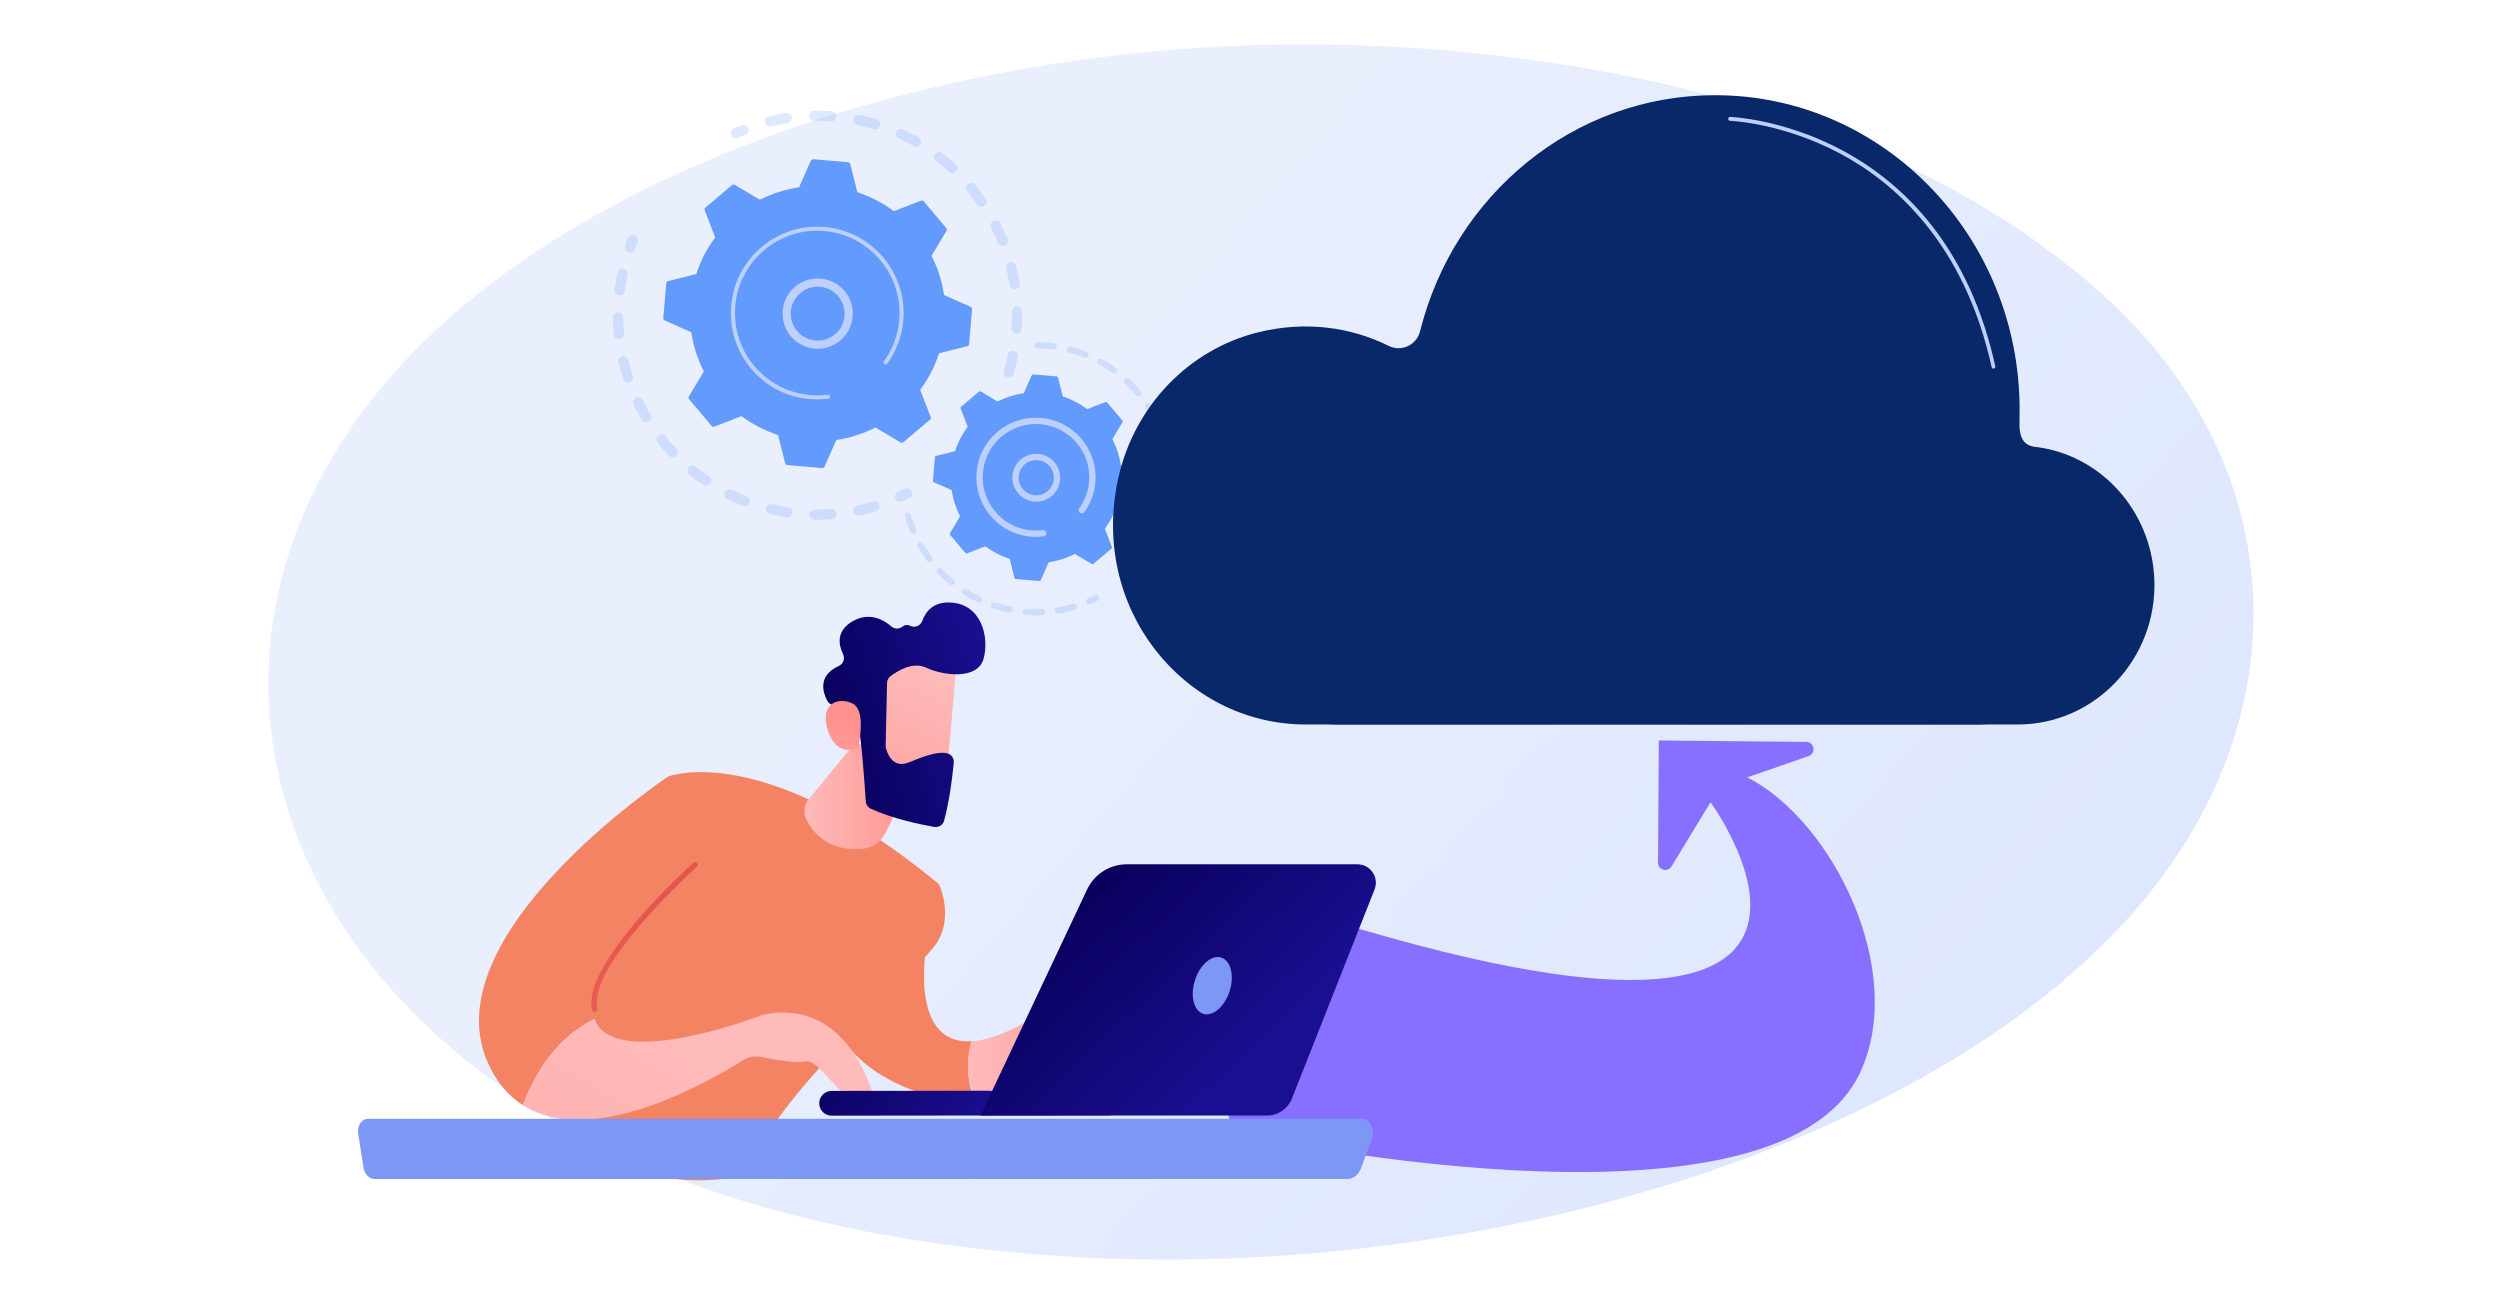 <?xml version="1.0" encoding="UTF-8"?>
<svg id="Layer_1" data-name="Layer 1" xmlns="http://www.w3.org/2000/svg" xmlns:xlink="http://www.w3.org/1999/xlink" viewBox="0 0 1200 627">
  <defs>
    <style>
      .cls-1 {
        fill: url(#linear-gradient);
      }

      .cls-1, .cls-2, .cls-3, .cls-4, .cls-5, .cls-6, .cls-7, .cls-8, .cls-9, .cls-10, .cls-11, .cls-12, .cls-13, .cls-14, .cls-15, .cls-16, .cls-17 {
        stroke-width: 0px;
      }

      .cls-2 {
        fill: url(#linear-gradient-6);
      }

      .cls-3 {
        fill: #7d97f4;
      }

      .cls-4 {
        fill: #bdd0fb;
      }

      .cls-5 {
        fill: url(#linear-gradient-5);
      }

      .cls-6 {
        fill: #629afd;
      }

      .cls-7 {
        fill: #08286a;
      }

      .cls-18 {
        opacity: .3;
      }

      .cls-8 {
        fill: url(#linear-gradient-2);
      }

      .cls-9 {
        fill: url(#linear-gradient-7);
      }

      .cls-10 {
        fill: #8770ff;
      }

      .cls-11 {
        fill: url(#linear-gradient-3);
      }

      .cls-12 {
        fill: url(#linear-gradient-9);
      }

      .cls-13 {
        fill: url(#linear-gradient-8);
      }

      .cls-14 {
        fill: #f38363;
      }

      .cls-15 {
        fill: #91b3fa;
      }

      .cls-16 {
        fill: url(#linear-gradient-10);
      }

      .cls-17 {
        fill: url(#linear-gradient-4);
      }
    </style>
    <linearGradient id="linear-gradient" x1="1084.39" y1="734.75" x2="472.74" y2="199.55" gradientUnits="userSpaceOnUse">
      <stop offset="0" stop-color="#dae3fe"/>
      <stop offset="1" stop-color="#e9effd"/>
    </linearGradient>
    <linearGradient id="linear-gradient-2" x1="464.63" y1="503.56" x2="546.96" y2="503.56" gradientUnits="userSpaceOnUse">
      <stop offset="0" stop-color="#febbba"/>
      <stop offset="1" stop-color="#ff928e"/>
    </linearGradient>
    <linearGradient id="linear-gradient-3" x1="386.08" y1="382.05" x2="440.7" y2="382.05" xlink:href="#linear-gradient-2"/>
    <linearGradient id="linear-gradient-4" x1="347.05" y1="312.33" x2="288.04" y2="523.1" gradientUnits="userSpaceOnUse">
      <stop offset="0" stop-color="#e1473d"/>
      <stop offset="1" stop-color="#e9605a"/>
    </linearGradient>
    <linearGradient id="linear-gradient-5" x1="348.83" y1="504.55" x2="139.69" y2="867.96" xlink:href="#linear-gradient-2"/>
    <linearGradient id="linear-gradient-6" x1="741.2" y1="-983.22" x2="672.91" y2="-892.88" gradientTransform="translate(-25.69 1457.69) rotate(-14.47)" xlink:href="#linear-gradient-2"/>
    <linearGradient id="linear-gradient-7" x1="689.04" y1="-961.43" x2="770.61" y2="-961.43" gradientTransform="translate(-25.69 1457.69) rotate(-14.47)" gradientUnits="userSpaceOnUse">
      <stop offset="0" stop-color="#09005d"/>
      <stop offset="1" stop-color="#1a0f91"/>
    </linearGradient>
    <linearGradient id="linear-gradient-8" x1="641.18" y1="-911.68" x2="695.95" y2="-967.87" gradientTransform="translate(-25.69 1457.69) rotate(-14.47)" xlink:href="#linear-gradient-2"/>
    <linearGradient id="linear-gradient-9" x1="10712.15" y1="1149.65" x2="10605.07" y2="1179" gradientTransform="translate(11132.43 -118.88) rotate(-177.17) scale(1 -1)" xlink:href="#linear-gradient-7"/>
    <linearGradient id="linear-gradient-10" x1="10644.36" y1="431.04" x2="10568.38" y2="511.34" gradientTransform="translate(11165.63) rotate(-180) scale(1 -1)" xlink:href="#linear-gradient-7"/>
  </defs>
  <path class="cls-1" d="M1041.74,415.39c-92.45,132.02-338.7,205.98-552.26,186.03-34.75-3.25-130.02-12.92-214.36-58.54-162.37-87.82-197.1-261.72-66.12-384.27C304.34,69.42,475.22,18.86,637.6,21.39c34.98.54,169.02,3.9,286.82,62.81,17.3,8.65,55.47,29.22,89.86,61.84,80.76,76.6,87.71,183.32,27.46,269.36Z"/>
  <g>
    <g>
      <g class="cls-18">
        <path class="cls-15" d="M483.43,181.15c-1.3-.39-2.04-1.76-1.65-3.06.75-2.53,1.41-5.13,1.95-7.72.27-1.31,1.55-2.16,2.86-1.92.02,0,.03,0,.05,0,1.33.28,2.18,1.58,1.91,2.91-.57,2.73-1.26,5.47-2.05,8.13-.36,1.22-1.59,1.94-2.81,1.71-.08-.02-.17-.04-.25-.06ZM485.48,157.55c.18-2.64.25-5.32.2-7.96-.02-1.36,1.06-2.48,2.42-2.5,1.36-.02,2.48,1.06,2.5,2.42.05,2.78-.02,5.59-.21,8.38-.09,1.35-1.27,2.38-2.62,2.29-.1,0-.2-.02-.29-.04-1.21-.23-2.08-1.33-2-2.58ZM484.57,136.71c-.41-2.61-.94-5.24-1.58-7.8-.33-1.32.48-2.65,1.8-2.98,1.32-.32,2.65.48,2.98,1.8.67,2.7,1.23,5.47,1.66,8.22.21,1.34-.7,2.6-2.05,2.81-.29.04-.57.04-.84-.01-.99-.19-1.81-.98-1.97-2.03ZM479.02,116.6c-.99-2.46-2.09-4.9-3.28-7.26-.61-1.21-.13-2.69,1.09-3.3,1.21-.61,2.69-.12,3.3,1.09,1.25,2.49,2.42,5.06,3.46,7.64.51,1.26-.11,2.69-1.37,3.2-.45.18-.92.22-1.37.14-.8-.15-1.5-.69-1.83-1.5ZM469.12,98.22c-1.5-2.17-3.12-4.31-4.81-6.35-.86-1.05-.72-2.6.33-3.46,1.05-.87,2.6-.72,3.46.33,1.78,2.15,3.48,4.4,5.06,6.68.77,1.12.5,2.65-.62,3.42-.56.39-1.23.51-1.85.4-.61-.12-1.18-.46-1.57-1.02ZM455.41,82.49c-1.95-1.79-4-3.51-6.09-5.13-1.07-.83-1.27-2.37-.45-3.45.83-1.08,2.37-1.28,3.45-.45,2.2,1.7,4.36,3.52,6.41,5.4,1,.92,1.07,2.47.15,3.47-.6.65-1.46.91-2.27.75-.44-.08-.85-.28-1.21-.6ZM367.22,58.87c-.32-1.32.48-2.65,1.8-2.97,2.7-.66,5.47-1.22,8.22-1.65,1.34-.21,2.6.71,2.81,2.05.21,1.34-.71,2.6-2.05,2.81-2.62.41-5.24.93-7.81,1.56-.35.09-.7.09-1.04.03-.92-.17-1.7-.86-1.93-1.83ZM438.56,70.2c-2.3-1.31-4.68-2.53-7.08-3.64-1.23-.57-1.77-2.03-1.2-3.26.57-1.23,2.03-1.77,3.26-1.2,2.53,1.16,5.04,2.45,7.45,3.83,1.18.67,1.59,2.17.92,3.35-.53.94-1.59,1.39-2.59,1.2-.26-.05-.52-.14-.76-.28ZM388.39,55.6c-.02-1.36,1.06-2.47,2.42-2.5,2.78-.04,5.6.04,8.38.23,1.36.09,2.38,1.27,2.28,2.62-.09,1.35-1.27,2.38-2.62,2.28-2.64-.18-5.32-.26-7.96-.22-.17,0-.33-.01-.49-.04-1.13-.21-1.98-1.19-2-2.38ZM419.39,61.99c-2.53-.76-5.13-1.42-7.72-1.97-1.33-.28-2.18-1.58-1.9-2.91.28-1.31,1.55-2.16,2.86-1.91.02,0,.03,0,.05.01,2.73.57,5.46,1.27,8.12,2.07,1.3.39,2.04,1.76,1.65,3.06-.36,1.21-1.59,1.94-2.81,1.71-.09-.02-.17-.04-.26-.06Z"/>
        <path class="cls-15" d="M352.83,66.32c.48.09.98.04,1.46-.17,1.16-.52,2.34-1.02,3.53-1.5,1.26-.5,1.87-1.94,1.37-3.2-.5-1.26-1.94-1.87-3.2-1.37-1.25.5-2.49,1.03-3.71,1.57-1.24.56-1.79,2.01-1.24,3.25.34.76,1.03,1.27,1.79,1.41Z"/>
      </g>
      <g class="cls-18">
        <path class="cls-15" d="M301.86,121.28c1.17.22,2.35-.43,2.77-1.59.43-1.19.89-2.4,1.37-3.58.51-1.26-.09-2.69-1.35-3.2-1.26-.51-2.69.1-3.2,1.35-.5,1.24-.99,2.51-1.44,3.77-.46,1.28.21,2.69,1.48,3.14.13.05.25.08.38.1Z"/>
        <path class="cls-15" d="M369.45,246.78c-1.32-.32-2.14-1.64-1.82-2.96.32-1.32,1.64-2.13,2.96-1.82,2.51.6,5.09,1.1,7.69,1.5,1.34.2,2.26,1.46,2.06,2.8-.21,1.34-1.46,2.26-2.8,2.06-1.13-.17-2.25-.36-3.36-.57-1.59-.3-3.18-.64-4.73-1.01ZM388.47,246.99c.02-1.36,1.14-2.44,2.5-2.42,2.61.04,5.24-.02,7.84-.2,1.35-.1,2.53.93,2.62,2.29.09,1.35-.93,2.53-2.29,2.62-2.73.18-5.51.26-8.25.21-.14,0-.28-.02-.42-.04-1.16-.22-2.02-1.24-2-2.46ZM356.66,242.78c-2.55-.99-5.09-2.11-7.55-3.32-1.22-.6-1.72-2.07-1.12-3.29.6-1.22,2.07-1.72,3.29-1.12,2.34,1.15,4.75,2.21,7.17,3.15,1.26.49,1.89,1.92,1.4,3.18-.44,1.12-1.6,1.74-2.74,1.52-.15-.03-.3-.07-.44-.13ZM409.51,245.55c-.28-1.33.58-2.63,1.91-2.91,2.55-.53,5.1-1.18,7.6-1.92,1.3-.39,2.67.35,3.06,1.65.39,1.3-.35,2.67-1.65,3.06-2.63.78-5.32,1.46-8,2.02-.32.07-.65.07-.95.01-.95-.18-1.74-.91-1.95-1.92ZM337.53,232.75c-2.27-1.53-4.5-3.18-6.63-4.9-1.06-.85-1.22-2.4-.37-3.46.85-1.06,2.4-1.23,3.46-.37,2.03,1.63,4.15,3.2,6.3,4.65,1.13.76,1.42,2.29.66,3.41-.57.84-1.56,1.22-2.49,1.04-.32-.06-.63-.19-.92-.38ZM321.06,218.76c-1.88-1.99-3.7-4.09-5.41-6.23-.85-1.06-.67-2.61.39-3.46,1.06-.85,2.61-.67,3.45.39,1.62,2.03,3.35,4.02,5.14,5.92.93.99.89,2.54-.1,3.48-.6.56-1.4.77-2.14.63-.49-.09-.96-.34-1.33-.73ZM308.02,201.52c-1.4-2.36-2.72-4.8-3.92-7.26-.6-1.22-.09-2.69,1.13-3.29,1.22-.6,2.69-.09,3.29,1.13,1.14,2.34,2.39,4.66,3.73,6.89.69,1.17.31,2.68-.85,3.37-.54.32-1.14.41-1.71.3-.67-.13-1.28-.53-1.66-1.16ZM299.06,181.84c-.85-2.61-1.61-5.28-2.24-7.94-.31-1.32.5-2.65,1.83-2.96,1.32-.31,2.65.51,2.96,1.83.6,2.53,1.31,5.07,2.13,7.54.42,1.29-.28,2.68-1.57,3.1-.41.13-.82.15-1.22.08-.85-.16-1.59-.77-1.88-1.65ZM294.64,160.67c-.26-2.72-.4-5.49-.43-8.23-.01-1.36,1.08-2.47,2.43-2.48,1.35-.01,2.47,1.07,2.48,2.43.03,2.6.17,5.24.41,7.82.13,1.35-.86,2.55-2.21,2.68-.24.02-.47.01-.69-.03-1.05-.2-1.89-1.07-1.99-2.19ZM294.98,139.06c.25-2,.57-4.02.94-5.99.13-.72.28-1.43.43-2.14.28-1.33,1.57-2.21,2.91-1.9,1.33.28,2.18,1.58,1.9,2.91-.14.67-.28,1.35-.41,2.03-.35,1.88-.65,3.8-.89,5.7-.17,1.35-1.4,2.3-2.75,2.13-.05,0-.1-.01-.15-.02-1.27-.24-2.15-1.43-1.98-2.72Z"/>
        <path class="cls-15" d="M431.56,240.89c.48.09.99.04,1.47-.18,1.21-.55,2.43-1.14,3.63-1.75,1.21-.61,1.7-2.09,1.08-3.3-.61-1.21-2.09-1.7-3.3-1.08-1.14.58-2.3,1.13-3.45,1.66-1.24.56-1.78,2.02-1.22,3.26.34.76,1.03,1.26,1.79,1.4Z"/>
      </g>
      <g>
        <path class="cls-6" d="M446.39,201.44c.37-.32.51-.84.33-1.29l-5.04-13.05c3.9-5.24,6.99-11.14,9.08-17.53l13.55-3.42c.48-.12.82-.53.86-1.02l1.42-16.71c.04-.49-.23-.95-.68-1.15l-12.78-5.66c-.97-6.65-3.03-12.99-5.99-18.81l7.17-12.01c.25-.42.21-.96-.11-1.33l-10.81-12.82c-.32-.37-.84-.51-1.29-.33l-13.05,5.04c-5.24-3.9-11.14-6.99-17.53-9.08l-3.42-13.55c-.12-.48-.53-.82-1.02-.86l-16.72-1.42c-.49-.04-.95.23-1.15.68l-5.66,12.78c-6.65.97-12.99,3.03-18.81,5.99l-12.01-7.17c-.42-.25-.95-.21-1.33.11l-12.82,10.81c-.37.32-.51.84-.33,1.29l5.04,13.05c-3.9,5.24-6.99,11.14-9.08,17.53l-13.55,3.42c-.48.12-.82.53-.86,1.02l-1.42,16.72c-.04.49.23.95.68,1.15l12.78,5.66c.97,6.65,3.03,12.99,5.99,18.81l-7.17,12.01c-.25.42-.21.95.11,1.33l10.81,12.82c.32.37.83.51,1.29.33l13.05-5.04c5.24,3.9,11.14,6.99,17.53,9.08l3.42,13.55c.12.47.53.82,1.02.86l16.72,1.42c.49.04.95-.23,1.15-.68l5.66-12.78c6.65-.97,12.99-3.03,18.81-5.99l12.01,7.17c.42.25.95.21,1.33-.11l12.82-10.81Z"/>
        <path class="cls-4" d="M386.99,166.48c-8.79-3.03-13.48-12.65-10.44-21.44,1.47-4.26,4.51-7.69,8.56-9.66,4.05-1.97,8.62-2.25,12.88-.78,8.79,3.03,13.48,12.65,10.44,21.44-2.76,8-10.97,12.6-19.04,11.08-.8-.15-1.6-.36-2.39-.63ZM386.83,138.92c-3.1,1.51-5.43,4.14-6.56,7.41-2.32,6.74,1.27,14.11,8.01,16.44,6.74,2.33,14.11-1.27,16.44-8.01,2.32-6.74-1.27-14.11-8.01-16.44-.61-.21-1.23-.37-1.85-.49-2.71-.51-5.5-.14-8.02,1.09Z"/>
        <path class="cls-4" d="M384.55,190.99c1.39.26,2.8.45,4.22.57h0c.45.04.9.07,1.35.09,2.22.12,4.44.06,6.64-.18.03,0,.06,0,.09,0,.08,0,.17-.02.25-.03.17-.02.33-.04.5-.06.43-.06.76-.38.84-.79.02-.1.02-.2,0-.31-.07-.54-.56-.92-1.1-.85-2.77.36-5.6.41-8.41.18-13.95-1.18-25.6-9.52-31.66-21.08-3.37-6.43-5.01-13.86-4.35-21.62.12-1.36.3-2.7.55-4.03,1.67-8.91,6.32-16.9,13.34-22.82,8.06-6.8,18.29-10.06,28.81-9.16,21.71,1.85,37.85,21,36.01,42.7-.11,1.34-.29,2.67-.54,3.98-1.07,5.68-3.37,11.06-6.75,15.76-.09.12-.14.26-.17.39-.07.36.07.75.39.98.44.32,1.06.22,1.37-.22,3.55-4.93,5.97-10.58,7.09-16.54.26-1.38.45-2.77.57-4.17,1.94-22.78-15.03-42.89-37.8-44.82-11.04-.94-21.77,2.48-30.24,9.62-7.37,6.22-12.25,14.61-14.01,23.96-.26,1.39-.45,2.8-.58,4.23-.94,11.04,2.48,21.78,9.62,30.24,6.22,7.37,14.61,12.25,23.96,14.01Z"/>
      </g>
    </g>
    <g>
      <g class="cls-18">
        <path class="cls-15" d="M554.17,260.38c.65.12,1.32-.19,1.63-.8.59-1.15,1.14-2.33,1.66-3.51.34-.77-.02-1.66-.78-2-.77-.34-1.66.02-2,.78-.49,1.13-1.02,2.25-1.58,3.35-.38.75-.08,1.66.66,2.04.13.07.27.11.41.14Z"/>
        <path class="cls-15" d="M558.35,249.5c-.8-.24-1.26-1.08-1.03-1.89.6-2.03,1.1-4.11,1.49-6.19.08-.44.16-.88.23-1.32.14-.83.92-1.39,1.75-1.25.78.16,1.39.92,1.25,1.75-.08.46-.16.93-.24,1.38-.41,2.18-.94,4.37-1.57,6.49-.22.75-.98,1.2-1.73,1.06-.05,0-.1-.02-.15-.04ZM559.85,232.42c.11-2.56.06-5.16-.14-7.71-.07-.84.56-1.57,1.39-1.63.83-.07,1.57.56,1.64,1.39.22,2.67.27,5.39.15,8.08-.04.84-.74,1.49-1.58,1.45-.07,0-.15-.01-.22-.03-.73-.14-1.27-.79-1.23-1.56ZM558.61,217.08c-.52-2.51-1.2-5.01-2.03-7.44-.27-.79.15-1.66.95-1.93.8-.27,1.66.15,1.93.95.87,2.55,1.59,5.17,2.13,7.8.17.82-.36,1.63-1.18,1.8-.2.04-.4.04-.59,0-.59-.11-1.08-.56-1.21-1.18ZM553.64,202.51c-1.12-2.31-2.4-4.57-3.79-6.71-.46-.7-.26-1.64.45-2.1.7-.46,1.64-.26,2.1.45,1.46,2.25,2.8,4.62,3.98,7.04.37.75.05,1.66-.7,2.03-.3.15-.63.18-.94.13-.46-.09-.87-.38-1.09-.83ZM545.26,189.6c-1.65-1.96-3.43-3.85-5.31-5.59-.61-.57-.65-1.53-.08-2.15.57-.61,1.53-.65,2.15-.08,1.96,1.83,3.83,3.8,5.56,5.86.54.64.46,1.6-.19,2.14-.36.3-.83.41-1.26.33-.33-.06-.65-.24-.88-.52ZM534,179.11c-2.08-1.5-4.26-2.89-6.51-4.12-.73-.4-1-1.33-.6-2.06.4-.73,1.32-1,2.06-.6,2.35,1.29,4.65,2.75,6.82,4.33.68.49.83,1.44.34,2.12-.36.49-.95.71-1.51.6-.21-.04-.42-.13-.61-.26ZM520.53,171.69c-2.37-.95-4.84-1.75-7.33-2.4-.81-.21-1.3-1.04-1.09-1.85.21-.81,1.04-1.29,1.85-1.09,2.61.68,5.19,1.53,7.68,2.52.78.31,1.16,1.19.85,1.97-.27.69-.99,1.06-1.69.93-.09-.02-.19-.04-.28-.08ZM496.44,165.72c0-.84.69-1.51,1.53-1.5,2.32.02,4.68.17,7.01.45.35.04.71.08,1.06.13.83.09,1.42.88,1.3,1.71-.11.83-.88,1.41-1.71,1.3-.33-.05-.66-.09-1-.12-2.23-.26-4.48-.41-6.69-.43-.09,0-.18,0-.27-.03-.71-.13-1.24-.76-1.24-1.51Z"/>
      </g>
      <g class="cls-18">
        <path class="cls-15" d="M484.34,294.09c-2.59-.52-5.18-1.21-7.68-2.04-.8-.26-1.23-1.12-.96-1.92.26-.8,1.13-1.22,1.92-.96,2.39.79,4.85,1.44,7.33,1.94.82.16,1.35.97,1.19,1.79-.16.82-.95,1.35-1.77,1.19,0,0-.01,0-.02,0ZM490.83,293.55c.07-.84.8-1.46,1.63-1.39,2.51.2,5.07.25,7.59.14.83-.03,1.55.62,1.58,1.46.03.84-.62,1.54-1.45,1.58-2.64.11-5.31.06-7.95-.15-.06,0-.11-.01-.16-.02-.75-.14-1.29-.83-1.23-1.61ZM469.28,289.09c-2.39-1.13-4.74-2.42-6.97-3.83-.71-.45-.92-1.39-.47-2.1.45-.71,1.38-.92,2.09-.47,2.13,1.35,4.36,2.58,6.64,3.66.76.36,1.08,1.27.72,2.02-.3.64-.99.97-1.65.84-.13-.02-.25-.06-.37-.12ZM506.34,293.27c-.14-.83.42-1.61,1.25-1.75,2.49-.41,4.98-.98,7.39-1.69.8-.24,1.65.23,1.89,1.03.24.8-.22,1.65-1.03,1.89-2.54.75-5.15,1.34-7.76,1.78-.18.03-.36.03-.53,0-.61-.11-1.11-.6-1.22-1.24ZM455.87,280.61c-2.04-1.67-4.01-3.49-5.84-5.4-.58-.61-.56-1.57.05-2.15.61-.58,1.57-.56,2.15.05,1.74,1.82,3.62,3.55,5.57,5.15.65.53.75,1.49.21,2.14-.36.44-.93.63-1.46.53-.24-.05-.48-.15-.68-.32ZM444.88,269.15c-1.59-2.12-3.06-4.35-4.38-6.64-.42-.73-.17-1.65.56-2.07.73-.42,1.65-.17,2.07.56,1.26,2.18,2.66,4.31,4.18,6.33.5.67.37,1.62-.3,2.13-.35.27-.79.35-1.19.28-.36-.07-.7-.27-.93-.58ZM436.96,255.39c-1.04-2.44-1.93-4.96-2.66-7.5-.23-.81.23-1.65,1.04-1.88.81-.23,1.65.24,1.88,1.04.69,2.42,1.55,4.82,2.54,7.15.33.77-.03,1.66-.8,1.99-.29.12-.59.15-.87.1-.48-.09-.91-.41-1.12-.9Z"/>
        <path class="cls-15" d="M522.51,290.11c.29.05.59.03.88-.1,1.19-.52,2.37-1.07,3.52-1.65.75-.38,1.05-1.29.67-2.04-.38-.75-1.29-1.05-2.04-.67-1.09.55-2.22,1.08-3.35,1.57-.77.33-1.12,1.23-.79,2,.21.48.64.8,1.11.89Z"/>
      </g>
      <g>
        <path class="cls-6" d="M533.47,263.36c.25-.21.34-.56.22-.86l-3.37-8.73c2.61-3.51,4.68-7.45,6.07-11.73l9.07-2.29c.32-.08.55-.35.58-.68l.95-11.18c.03-.33-.15-.64-.45-.77l-8.55-3.79c-.65-4.45-2.03-8.69-4.01-12.59l4.8-8.04c.17-.28.14-.64-.07-.89l-7.24-8.58c-.21-.25-.56-.34-.86-.22l-8.73,3.37c-3.51-2.61-7.45-4.68-11.73-6.07l-2.29-9.07c-.08-.32-.35-.55-.68-.58l-11.19-.95c-.33-.03-.64.16-.77.45l-3.79,8.55c-4.45.65-8.69,2.03-12.58,4.01l-8.04-4.8c-.28-.17-.64-.14-.89.07l-8.58,7.24c-.25.21-.34.56-.22.86l3.37,8.73c-2.61,3.51-4.68,7.45-6.07,11.73l-9.07,2.29c-.32.08-.55.35-.58.68l-.95,11.19c-.03.33.15.64.45.77l8.55,3.79c.65,4.45,2.03,8.69,4.01,12.59l-4.8,8.04c-.17.28-.14.64.07.89l7.24,8.58c.21.25.56.34.86.22l8.73-3.37c3.51,2.61,7.45,4.68,11.73,6.07l2.29,9.07c.08.32.35.55.68.58l11.18.95c.33.03.64-.15.77-.45l3.79-8.55c4.45-.65,8.69-2.03,12.58-4.01l8.04,4.8c.28.17.64.14.89-.07l8.58-7.24Z"/>
        <path class="cls-4" d="M493.66,240.16c-2.9-1-5.24-3.07-6.58-5.83-1.34-2.76-1.53-5.87-.53-8.77,2.06-5.99,8.6-9.17,14.6-7.11,5.99,2.07,9.18,8.62,7.11,14.6-1,2.9-3.07,5.24-5.83,6.58-2.24,1.09-4.72,1.42-7.13.97-.55-.1-1.1-.25-1.65-.44ZM489.42,226.54c-.74,2.13-.6,4.43.39,6.46.99,2.03,2.71,3.55,4.84,4.29h0c2.13.73,4.43.6,6.46-.39,2.03-.99,3.55-2.71,4.29-4.84,1.52-4.4-.83-9.22-5.23-10.74-.4-.14-.8-.24-1.2-.32-4.05-.76-8.16,1.54-9.54,5.55Z"/>
        <path class="cls-4" d="M491.96,257.21c.94.18,1.91.31,2.88.39,1.94.17,3.9.13,5.83-.1.09-.01.17-.02.26-.03.67-.09,1.18-.59,1.3-1.22.03-.15.03-.31.01-.48-.11-.83-.87-1.42-1.7-1.31-1.8.23-3.63.27-5.44.11h0c-.1,0-.2-.02-.3-.03-4.29-.41-8.31-1.87-11.79-4.21-1.89-1.27-3.62-2.81-5.14-4.58-.01-.01-.02-.03-.04-.04-.04-.04-.08-.09-.11-.13-4.4-5.22-6.51-11.84-5.93-18.65.07-.88.19-1.75.35-2.61,1.08-5.77,4.09-10.94,8.64-14.77,5.22-4.4,11.84-6.51,18.65-5.93,6.8.58,12.98,3.77,17.38,8.99,4.4,5.22,6.51,11.84,5.93,18.65-.07.87-.19,1.73-.35,2.57-.69,3.68-2.18,7.16-4.37,10.2-.13.19-.22.39-.26.61-.11.56.11,1.16.6,1.51.68.49,1.63.34,2.12-.34,2.45-3.4,4.12-7.3,4.89-11.41.18-.95.31-1.91.39-2.88.65-7.61-1.71-15.02-6.64-20.86-4.93-5.84-11.83-9.42-19.44-10.06-7.61-.65-15.02,1.71-20.86,6.64-5.09,4.29-8.45,10.08-9.66,16.53-.18.96-.31,1.93-.4,2.92-1.25,14.74,8.96,27.86,23.2,30.53Z"/>
      </g>
    </g>
  </g>
  <g>
    <path class="cls-7" d="M536.99,228.55c7.92-34.08,33.83-60.83,66.82-69.01,22.68-5.62,44.43-2.61,62.82,6.51,6.1,3.02,13.35-.4,15.04-7.17,16.26-65.1,73.47-113.19,141.56-113.19,80.74,0,146.19,67.62,146.19,151.03,0,2.21-.04,5.24-.08,8.14.29,6.24,2.92,8.89,6.86,9.55,31.63,3.4,56.49,30.34,57.87,63.57,1.58,38.15-28.47,69.77-65.44,69.77h-341.92c-58.53,0-104.36-56.19-89.71-119.2Z"/>
    <path class="cls-7" d="M563.47,241.32c7.07-30.43,30.21-54.31,59.66-61.61,20.25-5.02,39.67-2.33,56.09,5.81,5.45,2.7,11.92-.36,13.43-6.4,14.51-58.12,65.6-101.06,126.39-101.06,72.09,0,130.53,60.37,130.53,134.85,0,1.98-.04,4.68-.07,7.27.26,5.57,2.61,7.93,6.12,8.53,28.24,3.04,50.44,27.09,51.67,56.76,1.41,34.07-25.42,62.29-58.43,62.29h-305.29c-52.26,0-93.18-50.17-80.1-106.43Z"/>
    <path class="cls-4" d="M956.86,176.93c-.41,0-.78-.29-.88-.73-13.14-59.48-46.59-88.45-72.33-102.28-27.9-14.98-52.97-15.92-53.22-15.93-.5-.02-.89-.45-.88-.96.02-.52.42-.92.93-.91.25,0,25.74.96,54,16.14,16.6,8.92,30.91,20.93,42.54,35.69,14.52,18.45,24.86,41.27,30.72,67.83.11.5-.19,1-.68,1.12-.07.02-.14.02-.2.02Z"/>
  </g>
  <path class="cls-10" d="M590.74,543.44s261.72,58.37,302.16-28.71c22.6-48.67-13.25-120.78-54.21-141.59l29.45-10.22c3.71-1.29,2.81-6.76-1.11-6.8l-70.81-.7-.37,58.62c-.02,3.55,4.64,4.87,6.49,1.84l18.71-30.82s120.6,165.16-244.67,35.97l14.35,122.42Z"/>
  <g>
    <g>
      <path class="cls-14" d="M466.32,499.8c-31.23,1.88-21.5-48.01-20.94-50l-47.4,33.48s2.51,26.68,41.92,40.68c9.97,3.54,19.08,3.7,27.14,1.97-3.44-10.02-2.74-19.01-.72-26.13Z"/>
      <path class="cls-8" d="M526.71,484.78c-11.64-8.1-24.82,0-24.82,0-15.56,10.18-27.07,14.51-35.57,15.02-2.01,7.12-2.71,16.11.72,26.13,17.43-3.75,29.9-16.36,35.32-22.84,1.95-2.33,5.41-2.74,7.79-.85,2.42,1.91,4.78,4.53,4.35,7.29-.84,5.44,5.47,7.17,5.95,5.2.48-1.97-2.16-13.67-2.16-13.67,0,0,12.62,12.69,17.55,17.57,4.93,4.88,11.12,0,11.12,0,0,0-8.62-25.75-20.26-33.85Z"/>
      <path class="cls-14" d="M320.68,372.75s45.44-18.19,130,51.62c0,0,7.06,14.62-.64,27.63-7.71,13.01-81.12,76.42-91.21,111.58,0,0-43.74,14.21-88.97-19.49,0,0,3.99-97.86,50.83-171.34Z"/>
      <path class="cls-11" d="M410.51,356.51l-22.37,27.12c-2.22,2.69-2.71,6.44-1.17,9.57,3.1,6.33,10.47,15.55,26.81,14.28,4.86-.38,9.16-3.31,11.29-7.7l15.64-32.33-30.19-10.93Z"/>
      <path class="cls-14" d="M285.51,488.88c-5.27-21.48,48.15-69.37,48.15-69.37l-12.98-46.76s-115.37,76.8-85.97,138.56c4.21,8.85,9.81,15.06,16.3,19.2,9.29-25.01,24.09-36.47,34.49-41.63Z"/>
      <path class="cls-17" d="M285.47,485.75c-.57,0-1.08-.38-1.22-.96-5.39-21.96,46.33-68.64,48.54-70.61.52-.46,1.31-.42,1.78.1.47.52.42,1.32-.1,1.78-.53.47-52.81,47.63-47.77,68.13.17.68-.25,1.36-.93,1.53-.1.02-.2.04-.3.04Z"/>
      <path class="cls-5" d="M366.43,487.03s-63.35,24.59-78.81,6.09c-1.05-1.25-1.73-2.68-2.12-4.25-10.39,5.16-25.2,16.63-34.49,41.63,33.32,21.29,90.26-11.84,105.66-21.61,2.53-1.61,5.57-2.17,8.51-1.56,5.94,1.23,16.2,3.04,21.73,2.19,8.1-1.25,19.72,27.31,32.84,18.5,0,0-11.23-49.63-53.33-41Z"/>
      <g>
        <path class="cls-2" d="M459.18,316.68c.23.87-5.24,60.15-5.24,60.15l-33.78-3.84-3.16-56.95s38.42-13.95,42.19.65Z"/>
        <path class="cls-9" d="M425.79,327.84l-.68,30.11c0,.39.03.76.13,1.14.59,2.29,3.19,10.02,10.93,6.88,7.03-2.85,13.49-5.35,18.23-4.45,2.13.4,3.61,2.36,3.41,4.52-.5,5.39-1.85,17.5-4.62,27.85-.56,2.1-2.65,3.4-4.79,3.02-6.45-1.14-19.99-3.91-30.36-8.7-1.4-.65-2.35-2-2.45-3.54-.51-7.53-2.13-30.4-3.57-36.7-1.35-5.92-9.1-8.7-12.43-9.64-1.09-.31-2.01-1.04-2.54-2.05-1.89-3.55-4.87-11.9,5.56-16.6,2.18-.98,3.11-3.55,2.06-5.71-2.09-4.28-3.51-11.01,4.44-15.68,8.08-4.74,14.93-.91,18.76,2.4,1.55,1.34,3.8,1.32,5.4.04.91-.73,2.15-1.07,3.78-.29,2.19,1.05,4.82-.12,5.64-2.41,1.58-4.4,5.24-9.33,13.72-8.82,15.05.91,18.52,17.09,15.67,27.11-2.84,10.02-19.1,8.11-27.59,4.14-6.45-3.01-13.87,1.7-17.06,4.13-1.01.77-1.6,1.96-1.63,3.23Z"/>
        <path class="cls-13" d="M411.88,358.93s4.21-17.67-2.49-21.15c-6.7-3.48-15.7-.3-12.31,11.79,4.21,15.04,14.8,9.36,14.8,9.36Z"/>
      </g>
    </g>
    <g>
      <path class="cls-12" d="M398.88,535.53c.1,0,.2,0,.31,0l132.91-.15c3.29,0,5.95-2.67,5.94-5.95,0-3.29-2.68-6-5.96-5.94l-132.91.15c-3.29,0-5.95,2.67-5.94,5.95,0,3.18,2.51,5.78,5.65,5.94Z"/>
      <path class="cls-16" d="M651.58,414.86h-110.69c-8.17,0-15.6,4.71-19.08,12.1l-51.17,108.5h137.55c5.26,0,9.99-3.22,11.92-8.11l39.68-100.4c2.29-5.8-1.98-12.09-8.22-12.09Z"/>
      <ellipse class="cls-3" cx="581.9" cy="473.16" rx="14.18" ry="8.72" transform="translate(-46.79 882.1) rotate(-72.16)"/>
    </g>
    <path class="cls-3" d="M171.93,544.05c-.27-1.73.1-3.52.99-4.88.9-1.36,2.23-2.15,3.64-2.15h477.02c1.85,0,3.58,1.18,4.57,3.13,1,1.95,1.13,4.4.35,6.51l-5.17,13.99c-1.18,3.2-3.75,5.26-6.57,5.26H179.83c-2.63,0-4.88-2.33-5.38-5.55l-2.52-16.31Z"/>
  </g>
</svg>